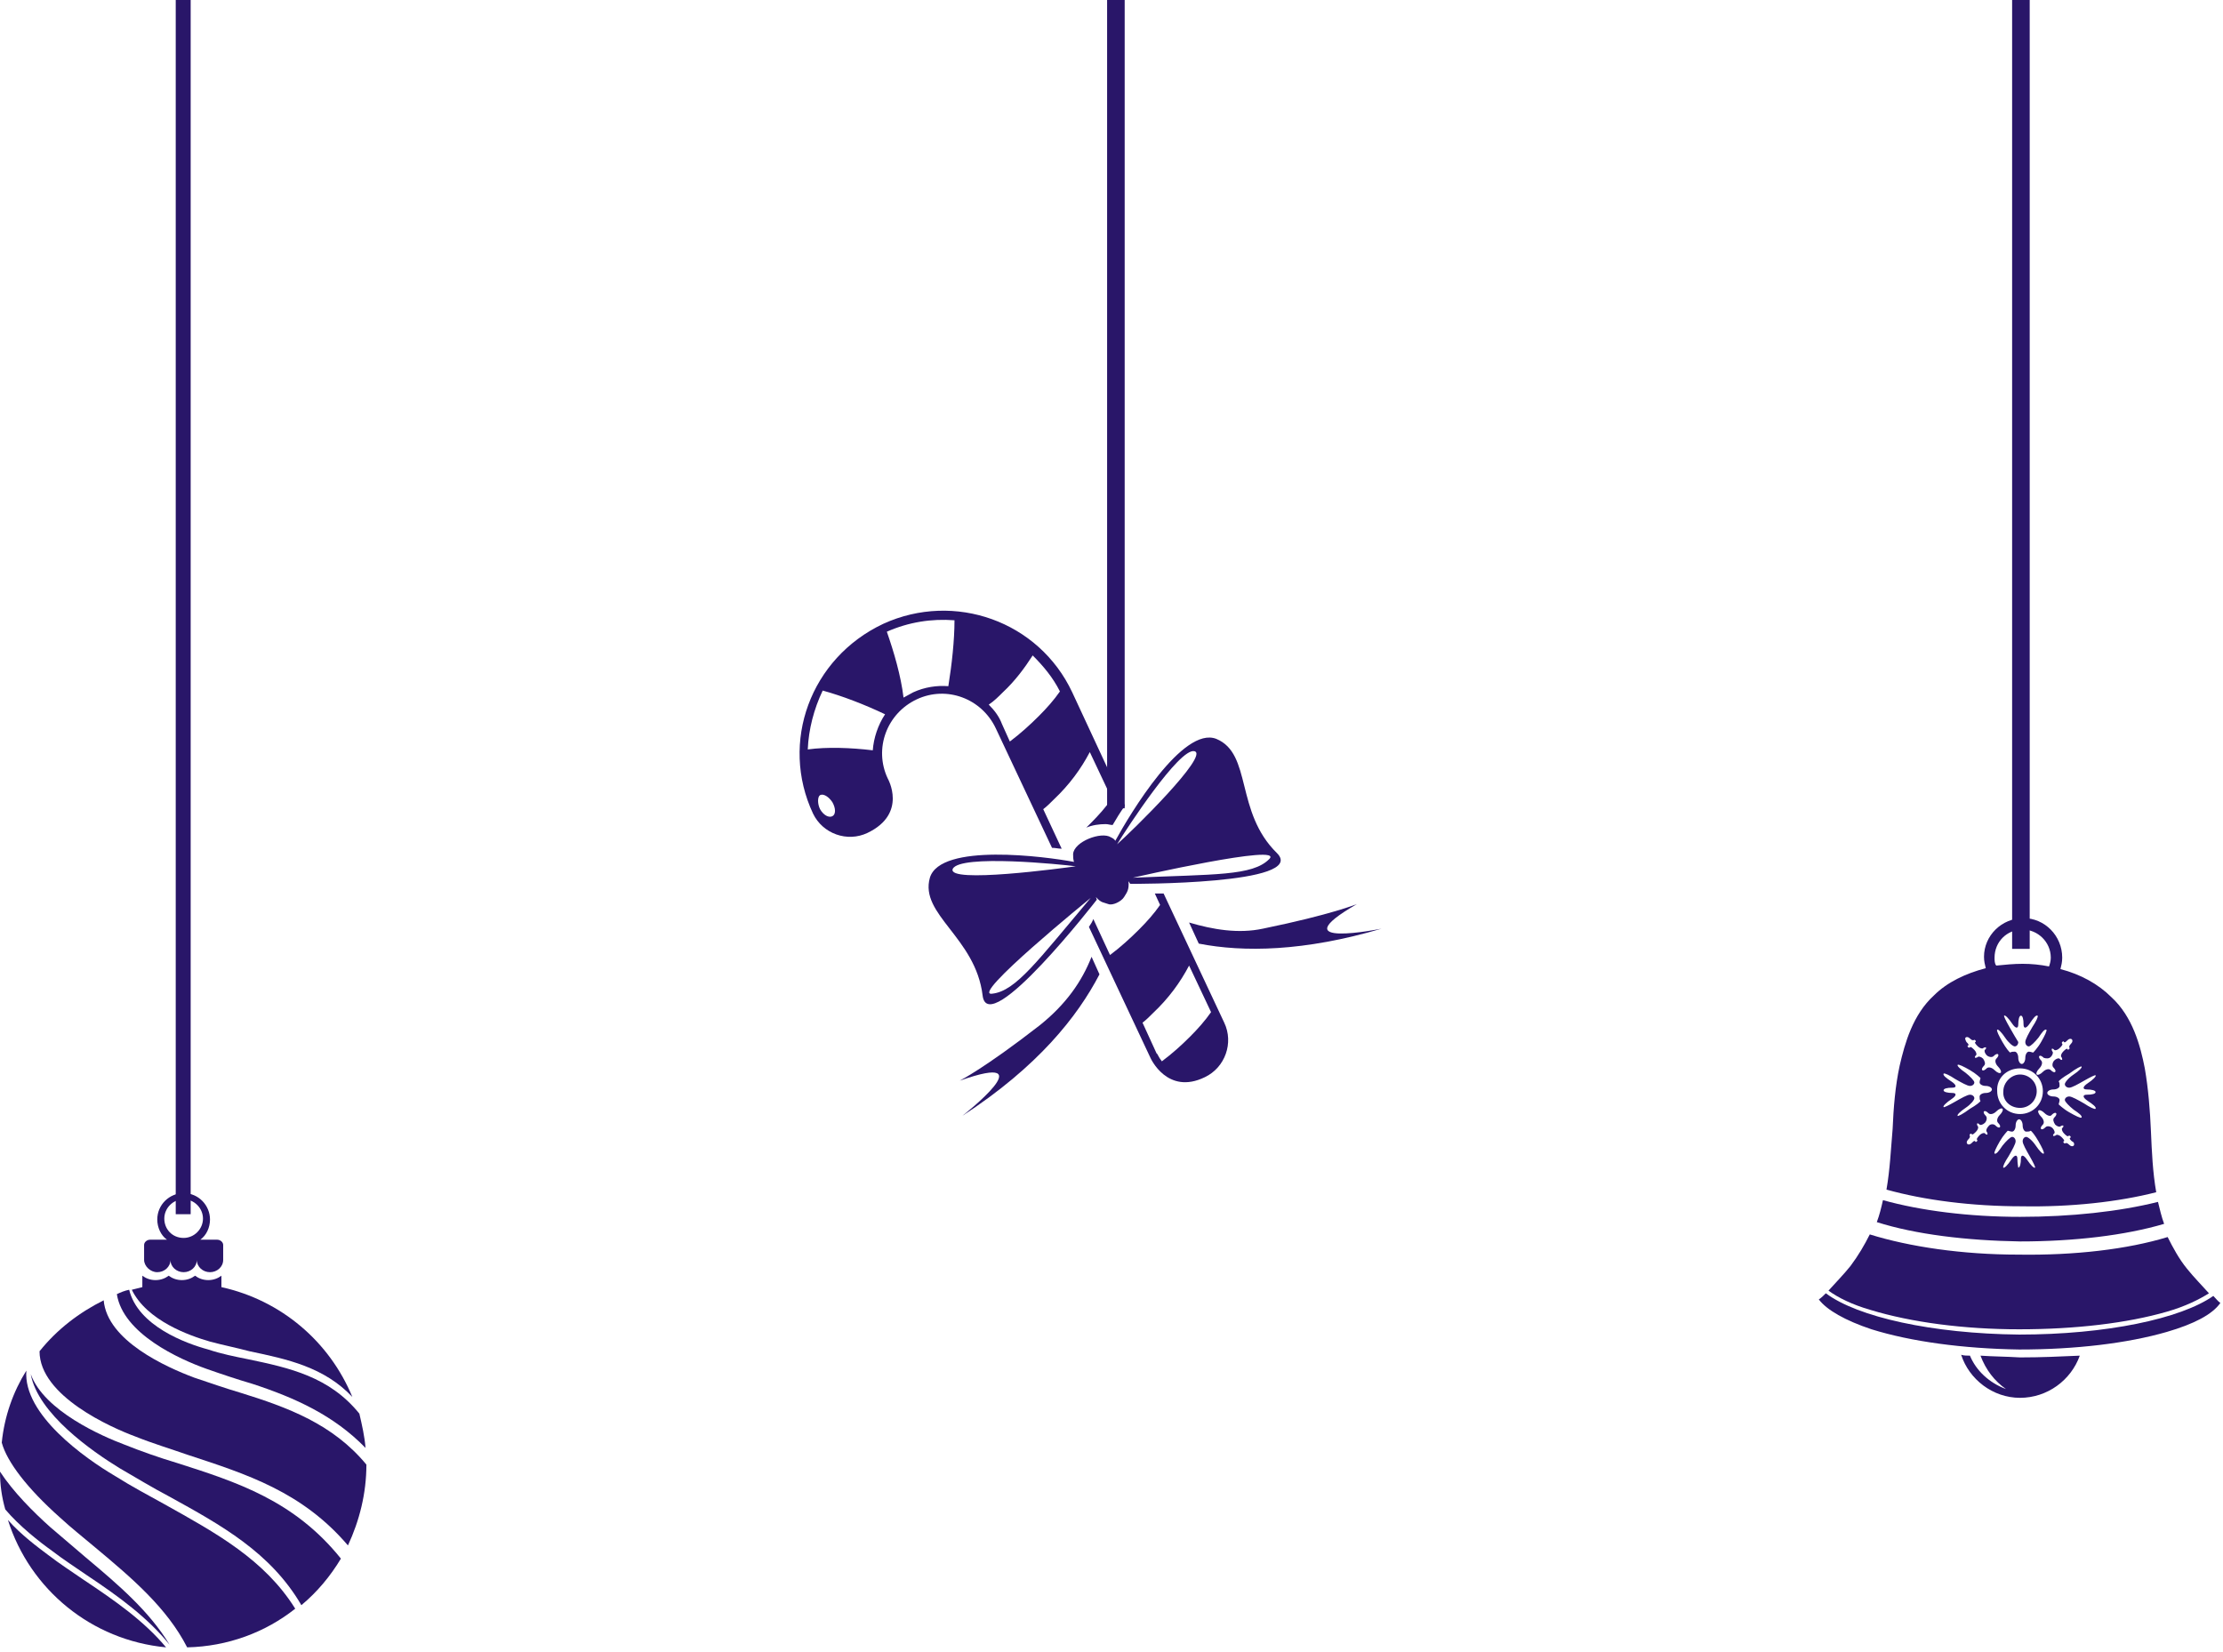 <svg width="253" height="188" viewBox="0 0 253 188" fill="none" xmlns="http://www.w3.org/2000/svg">
<path d="M17.9 144.8C18.7 144.8 19.4 144.2 19.4 143.4C19.4 144.2 20.1 144.8 20.9 144.8C21.7 144.8 22.4 144.2 22.4 143.4C22.4 144.2 23.1 144.8 23.9 144.8C24.7 144.8 25.4 144.2 25.4 143.4V141.7C25.4 141.4 25.1 141.1 24.7 141.1H22.8C23.5 140.6 23.9 139.7 23.9 138.8C23.9 137.2 22.6 135.8 20.9 135.8C19.3 135.8 17.9 137.1 17.9 138.8C17.9 139.7 18.3 140.6 19 141.1H17.1C16.7 141.1 16.4 141.4 16.4 141.7V143.4C16.4 144.1 17.1 144.8 17.9 144.8ZM18.7 138.7C18.7 137.5 19.7 136.5 20.9 136.5C22.1 136.5 23.1 137.5 23.1 138.7C23.1 139.9 22.1 140.9 20.9 140.9C19.6 140.9 18.7 139.9 18.7 138.7Z" fill="#291669"/>
<path d="M41.7 166.7C37.9 162.1 32.8 160.2 27.3 158.5C25.6 158 23.9 157.4 22.1 156.8C18.9 155.6 12.2 152.6 11.8 148C9 149.4 6.5 151.3 4.5 153.8C4.5 158.9 12.7 162.5 15.4 163.5C17.4 164.3 19.4 164.9 21.4 165.6C28.1 167.8 34.4 169.8 39.6 175.9C40.9 173.1 41.7 170 41.7 166.7C41.7 166.8 41.7 166.8 41.7 166.7Z" fill="#291669"/>
<path d="M23.5 155.8C25.2 156.4 27 157 28.7 157.5C33.6 159.1 38 161.1 41.6 164.8C41.5 163.5 41.2 162.2 40.9 160.9C37.5 156.7 33 155.7 28.2 154.7C26.7 154.4 25.2 154.1 23.7 153.6C21.1 152.9 15.7 150.9 14.7 146.8C14.2 146.9 13.7 147.1 13.3 147.3C14 151.8 20.4 154.7 23.5 155.8Z" fill="#291669"/>
<path d="M20.1 166.5C18.1 165.9 16.1 165.2 14.1 164.4C11.7 163.5 5 160.6 3.5 156.4C4.3 160.9 10.5 165.2 13.6 167.1C15.5 168.2 17.3 169.3 19.2 170.3C25.2 173.6 30.8 176.7 34.3 182.7C36.1 181.2 37.6 179.4 38.8 177.4C33.5 170.8 27 168.7 20.1 166.5Z" fill="#291669"/>
<path d="M23.9 152.7C25.4 153.1 26.9 153.4 28.4 153.8C32.7 154.7 36.9 155.6 40.1 159C37.5 152.7 32 148 25.2 146.5V145.2C24.8 145.5 24.3 145.7 23.7 145.7C23.1 145.7 22.6 145.5 22.2 145.2C21.8 145.5 21.3 145.7 20.7 145.7C20.1 145.7 19.6 145.5 19.2 145.2C18.8 145.5 18.3 145.7 17.7 145.7C17.1 145.7 16.6 145.5 16.2 145.2V146.5C15.8 146.6 15.4 146.7 15 146.8C16.7 150.3 21.5 152 23.9 152.7Z" fill="#291669"/>
<path d="M9.5 179.8C8.2 178.9 6.8 178 5.5 177C4.3 176.1 2.4 174.7 0.9 173C3.4 180.9 10.4 186.7 18.9 187.5C16.4 184.5 13.1 182.2 9.5 179.8Z" fill="#291669"/>
<path d="M9.8 177.3C8.5 176.2 7.1 175 5.7 173.8C3.8 172.1 1.5 169.8 0 167.5C0 169 0.2 170.4 0.6 171.8C2.2 173.7 4.5 175.5 5.9 176.5C7.2 177.5 8.6 178.4 9.9 179.3C13.5 181.7 16.8 184.1 19.3 187.2C17 183.4 13.5 180.4 9.8 177.3Z" fill="#291669"/>
<path d="M18.7 171.2C16.9 170.2 15 169.2 13.1 168C9.7 166 2.6 161 3 156C1.5 158.4 0.5 161.2 0.2 164.2C0.8 166.4 3.1 169.4 6.8 172.7C8.1 173.9 9.5 175 10.8 176.1C15 179.6 19 183 21.3 187.5C25.9 187.4 30.2 185.8 33.6 183.1C30.1 177.5 24.6 174.5 18.7 171.2Z" fill="#291669"/>
<path d="M21.7 0H20V138.2H21.7V0Z" fill="#291669"/>
<path d="M105.831 99.9C104.631 104.1 111.031 106.7 111.831 113.3C112.431 118.4 124.831 102.4 124.831 102.4L124.731 102.1C125.331 102.8 125.631 102.7 126.131 102.9C126.631 103.1 127.631 102.6 127.931 102.1C128.231 101.6 128.531 101.3 128.431 100.3L128.631 100.6C128.631 100.6 148.931 100.7 145.331 97.1C140.531 92.4 142.531 85.8 138.431 84.1C134.631 82.6 128.631 92.6 126.931 95.7C126.831 95.5 126.631 95.4 126.431 95.3C125.331 94.6 122.231 95.8 122.131 97.2C122.131 97.5 122.131 97.8 122.231 98.1C119.031 97.5 107.031 95.9 105.831 99.9ZM128.931 99.9C128.931 99.9 146.431 95.9 144.431 97.8C142.531 99.7 138.231 99.5 128.931 99.9ZM127.131 96.1C128.231 94.3 134.231 85.1 135.931 85.5C137.731 85.9 128.731 94.7 127.131 96.1C127.231 96.2 127.231 96.1 127.131 96.1ZM124.131 102.2C118.131 109.3 115.631 112.8 112.931 113.1C110.231 113.5 124.131 102.2 124.131 102.2ZM108.431 98.9C109.231 97.2 120.931 98.4 122.431 98.6C121.031 98.8 107.731 100.6 108.431 98.9Z" fill="#291669"/>
<path d="M123.931 105.5L130.931 120.4C130.931 120.4 132.831 124.7 137.131 122.6C139.431 121.5 140.431 118.7 139.331 116.4L132.431 101.7C132.131 101.7 131.731 101.7 131.431 101.7L132.031 103C131.331 104 130.531 104.9 129.631 105.8C128.631 106.8 127.531 107.8 126.331 108.7L124.431 104.6C124.331 104.9 124.131 105.2 123.931 105.5ZM130.031 116.4C130.431 116.1 130.831 115.7 131.231 115.3C133.031 113.6 134.331 111.8 135.331 109.9L137.831 115.2C137.131 116.2 136.331 117.1 135.431 118C134.431 119 133.431 119.9 132.231 120.8C131.831 120.3 131.731 119.9 131.631 119.9L130.031 116.4Z" fill="#291669"/>
<path d="M92.531 92.6C93.631 94.9 96.431 95.9 98.731 94.8C103.331 92.6 101.031 88.6 101.031 88.6C99.431 85.2 100.931 81.2 104.331 79.6C107.731 78 111.731 79.5 113.331 82.9L119.731 96.5C120.131 96.5 120.431 96.6 120.831 96.6L118.731 92.1C119.131 91.8 119.531 91.4 119.931 91C121.731 89.3 123.031 87.5 124.031 85.6L126.531 90.9C125.831 91.9 125.031 92.8 124.131 93.7C123.931 93.9 123.831 94 123.631 94.2C124.331 93.9 125.131 93.8 125.831 93.8C126.131 93.8 126.331 93.9 126.631 93.9C127.031 93.2 127.531 92.4 128.031 91.7L122.031 78.8C118.231 70.7 108.631 67.3 100.531 71C92.231 74.9 88.731 84.5 92.531 92.6ZM112.531 80.2C113.131 79.8 113.631 79.3 114.131 78.8C115.531 77.5 116.631 76 117.531 74.6C118.731 75.8 119.831 77.1 120.631 78.7C119.931 79.7 119.131 80.6 118.231 81.5C117.231 82.5 116.131 83.5 114.931 84.4L114.031 82.4C113.731 81.6 113.231 80.9 112.531 80.2ZM100.931 71.9C103.431 70.8 106.031 70.4 108.631 70.6C108.631 72.9 108.331 75.6 107.931 78.1C106.631 78 105.231 78.2 103.931 78.8C103.531 79 103.231 79.2 102.831 79.4C102.531 76.9 101.731 74.2 100.931 71.9ZM93.331 90.5C93.731 90.3 94.331 90.7 94.731 91.3C95.131 92 95.131 92.7 94.731 92.9C94.331 93.1 93.731 92.8 93.331 92.1C93.031 91.5 93.031 90.7 93.331 90.5ZM91.931 85.3C92.031 83 92.631 80.7 93.631 78.6C95.831 79.2 98.431 80.2 100.731 81.3C99.931 82.5 99.431 84 99.331 85.4C96.831 85.1 94.131 85 91.931 85.3Z" fill="#291669"/>
<path d="M135.331 105C138.031 105.8 140.931 106.3 143.731 105.7C151.531 104.1 154.431 102.9 154.431 102.9C145.431 108.1 157.231 105.7 157.231 105.7C148.431 108.3 141.531 108.4 136.431 107.4L135.331 105Z" fill="#291669"/>
<path d="M109.231 123C109.231 123 112.031 121.6 118.331 116.7C121.331 114.3 123.131 111.7 124.231 108.9L125.131 110.9C122.631 115.7 118.131 121.4 109.531 127C109.531 127 119.131 119.5 109.231 123Z" fill="#291669"/>
<path d="M128 0H126V92H128V0Z" fill="#291669"/>
<path d="M252.7 148.3C252.4 148.1 252.2 147.8 251.9 147.5C248.2 150.1 239.7 151.9 229.8 151.9C219.9 151.8 211.4 149.9 207.8 147.2C207.5 147.5 207.3 147.7 207 147.9C207.9 149.1 210 150.3 213 151.3C217.5 152.7 223.4 153.5 229.8 153.6C236.2 153.6 242.1 152.9 246.6 151.6C249.7 150.7 251.8 149.6 252.7 148.3Z" fill="#291669"/>
<path d="M246.3 139.3C246 138.5 245.8 137.6 245.6 136.8C241.2 137.9 235.7 138.5 229.9 138.5C224.1 138.5 218.6 137.8 214.3 136.6C214.1 137.5 213.9 138.3 213.6 139.1C218 140.5 223.8 141.2 229.9 141.3C236.1 141.3 241.9 140.6 246.3 139.3Z" fill="#291669"/>
<path d="M229.8 151.3C236.2 151.3 242.1 150.6 246.6 149.3C248.7 148.7 250.3 147.9 251.4 147.2C250.6 146.3 249.7 145.4 248.9 144.4C248 143.3 247.3 142 246.7 140.8C242.1 142.2 236.1 142.9 229.7 142.8C223.3 142.8 217.3 141.9 212.8 140.5C212.2 141.7 211.5 142.9 210.6 144.1C209.8 145.1 208.9 146 208.1 146.9C209.2 147.7 210.8 148.5 212.9 149.1C217.5 150.5 223.5 151.3 229.8 151.3Z" fill="#291669"/>
<path d="M225.4 154.3C226 155.9 227 157.2 228.3 158.1C226.4 157.4 224.9 156 224.2 154.3C223.9 154.3 223.5 154.3 223.2 154.2C224.1 157 226.8 159.1 229.9 159.1C233 159.1 235.7 157.1 236.7 154.3C234.5 154.4 232.3 154.5 229.9 154.5C228.3 154.4 226.8 154.4 225.4 154.3Z" fill="#291669"/>
<path d="M229.9 126.1C231 126.1 231.8 125.2 231.8 124.2C231.8 123.1 230.9 122.3 229.9 122.3C228.9 122.3 228 123.2 228 124.2C227.9 125.3 228.8 126.1 229.9 126.1Z" fill="#291669"/>
<path d="M245.4 135.7C245 133.4 244.9 131.1 244.8 128.8C244.7 126.4 244.5 123.9 244.1 121.6C243.6 119 242.7 115.7 240.3 113.5C238.8 112 236.8 110.9 234.5 110.3C234.6 109.9 234.7 109.5 234.7 109C234.7 106.5 232.7 104.5 230.3 104.5C227.8 104.5 225.8 106.5 225.8 108.9C225.8 109.4 225.9 109.8 226 110.2C223.7 110.8 221.6 111.8 220.1 113.3C217.7 115.5 216.8 118.7 216.2 121.3C215.7 123.6 215.5 126.1 215.4 128.5C215.2 130.8 215.1 133.1 214.7 135.4C219 136.6 224.4 137.3 230.1 137.3C235.7 137.4 241.1 136.8 245.4 135.7ZM236 130.4C235.9 130.5 235.7 130.5 235.5 130.3C235.3 130.1 235.2 130.1 235.1 130.1C235 130.2 234.9 130.1 234.9 130.1C234.8 130 234.8 129.9 234.9 129.9C235 129.8 234.8 129.6 234.6 129.4C234.4 129.2 234.1 129.1 234 129.2C233.9 129.3 233.7 129.3 233.7 129.3C233.6 129.2 233.7 129.1 233.8 129C233.9 128.9 233.8 128.6 233.6 128.4C233.4 128.2 233 128.1 232.8 128.3C232.6 128.5 232.4 128.6 232.3 128.5C232.2 128.4 232.3 128.2 232.5 128C232.7 127.8 232.6 127.4 232.3 127.1C232 126.8 231.9 126.5 232 126.4C232.1 126.3 232.4 126.4 232.7 126.7C233 127 233.4 127.1 233.5 126.9C233.7 126.7 233.9 126.6 234 126.7C234.1 126.8 234 127 233.8 127.2C233.6 127.4 233.7 127.7 233.9 128C234.1 128.2 234.4 128.3 234.5 128.2C234.6 128.1 234.8 128.1 234.8 128.1C234.9 128.2 234.8 128.3 234.7 128.4C234.6 128.5 234.7 128.8 234.9 129C235.1 129.2 235.3 129.4 235.4 129.3C235.5 129.2 235.6 129.3 235.6 129.3C235.7 129.4 235.7 129.5 235.6 129.5C235.5 129.6 235.6 129.7 235.8 129.9C236.1 130 236.1 130.3 236 130.4ZM228.7 116.9C228.3 116.2 228 115.6 228.1 115.6C228.2 115.5 228.6 115.9 229 116.5C229.4 117.1 229.7 117.1 229.7 116.6C229.7 116.1 229.8 115.6 230 115.6C230.2 115.6 230.3 116 230.3 116.6C230.3 117.1 230.6 117.1 231 116.5C231.4 115.9 231.7 115.5 231.9 115.6C232 115.7 231.7 116.3 231.3 116.9C230.9 117.6 230.5 118.3 230.5 118.6C230.5 118.9 230.7 119.1 230.9 119.1C231.1 119.1 231.6 118.6 232 118.1C232.4 117.5 232.7 117.1 232.9 117.2C233 117.3 232.7 117.9 232.3 118.6C231.9 119.3 231.4 119.8 231.4 119.8C231.3 119.8 231.1 119.7 230.9 119.7C230.7 119.7 230.5 120 230.5 120.4C230.5 120.8 230.3 121.1 230.1 121.1C229.9 121.1 229.7 120.8 229.7 120.4C229.7 120 229.5 119.7 229.3 119.7C229.1 119.7 228.9 119.7 228.8 119.8C228.7 119.8 228.3 119.3 227.9 118.6C227.5 117.9 227.2 117.3 227.3 117.2C227.4 117.1 227.8 117.5 228.2 118.1C228.6 118.7 229.1 119.1 229.3 119.1C229.5 119.1 229.7 118.9 229.7 118.6C229.5 118.3 229.1 117.6 228.7 116.9ZM229.9 121.6C231.4 121.6 232.5 122.8 232.5 124.2C232.5 125.7 231.3 126.8 229.9 126.8C228.4 126.8 227.3 125.6 227.3 124.2C227.2 122.7 228.4 121.6 229.9 121.6ZM236.9 121.4C237 121.5 236.6 121.9 236 122.3C235.4 122.7 235 123.2 235 123.4C235 123.6 235.2 123.8 235.5 123.8C235.8 123.8 236.5 123.4 237.2 123C237.9 122.6 238.5 122.3 238.5 122.4C238.6 122.5 238.2 122.9 237.6 123.3C237 123.7 237 124 237.5 124C238 124 238.5 124.1 238.5 124.3C238.5 124.5 238.1 124.6 237.5 124.6C237 124.6 237 124.9 237.6 125.3C238.2 125.7 238.6 126 238.5 126.2C238.4 126.3 237.8 126 237.2 125.6C236.5 125.2 235.8 124.8 235.5 124.8C235.2 124.8 235 125 235 125.2C235 125.4 235.5 125.9 236 126.3C236.6 126.7 237 127 236.9 127.2C236.8 127.3 236.2 127 235.5 126.6C234.8 126.2 234.3 125.7 234.3 125.7C234.3 125.6 234.4 125.4 234.4 125.2C234.4 125 234.1 124.8 233.7 124.8C233.3 124.8 233 124.6 233 124.4C233 124.2 233.3 124 233.7 124C234.1 124 234.4 123.8 234.4 123.6C234.4 123.4 234.4 123.2 234.3 123.1C234.3 123 234.8 122.6 235.5 122.2C236.3 121.6 236.9 121.3 236.9 121.4ZM233.4 120.3C233.6 120.1 233.7 119.8 233.6 119.7C233.5 119.6 233.5 119.4 233.5 119.4C233.6 119.3 233.7 119.4 233.8 119.5C233.9 119.6 234.2 119.5 234.4 119.3C234.6 119.1 234.8 118.9 234.7 118.8C234.6 118.7 234.7 118.6 234.7 118.6C234.8 118.5 234.9 118.5 234.9 118.6C235 118.7 235.1 118.6 235.3 118.4C235.5 118.2 235.7 118.2 235.8 118.3C235.9 118.4 235.9 118.6 235.7 118.8C235.5 119 235.5 119.1 235.5 119.2C235.6 119.3 235.5 119.4 235.5 119.4C235.4 119.5 235.3 119.5 235.3 119.4C235.2 119.3 235 119.5 234.8 119.7C234.6 119.9 234.5 120.2 234.6 120.3C234.7 120.4 234.7 120.6 234.7 120.6C234.6 120.7 234.5 120.6 234.4 120.5C234.3 120.4 234 120.5 233.8 120.7C233.6 120.9 233.5 121.3 233.7 121.5C233.9 121.7 234 121.9 233.9 122C233.8 122.1 233.6 122 233.4 121.8C233.2 121.6 232.8 121.7 232.5 122C232.2 122.3 231.9 122.4 231.8 122.3C231.7 122.2 231.8 121.9 232.1 121.6C232.4 121.3 232.5 120.9 232.3 120.7C232.1 120.5 232 120.3 232.1 120.2C232.2 120.1 232.4 120.2 232.6 120.4C232.9 120.5 233.2 120.5 233.4 120.3ZM230.2 105.8C231.9 105.8 233.4 107.2 233.4 109C233.4 109.4 233.3 109.7 233.2 110C232.2 109.8 231.2 109.7 230.2 109.7C229.2 109.7 228.2 109.8 227.2 109.9C227 109.7 227 109.3 227 109C227 107.2 228.4 105.8 230.2 105.8ZM223.7 118.1C223.8 118 224 118 224.2 118.2C224.4 118.4 224.5 118.4 224.6 118.4C224.7 118.3 224.8 118.4 224.8 118.4C224.9 118.5 224.9 118.6 224.8 118.6C224.7 118.7 224.9 118.9 225.1 119.1C225.3 119.3 225.6 119.4 225.7 119.3C225.8 119.2 226 119.2 226 119.2C226.1 119.3 226 119.4 225.9 119.5C225.8 119.6 225.9 119.9 226.1 120.1C226.3 120.3 226.7 120.4 226.9 120.2C227.1 120 227.3 119.9 227.4 120C227.5 120.1 227.4 120.3 227.2 120.5C227 120.7 227.1 121.1 227.4 121.4C227.7 121.7 227.8 122 227.7 122.1C227.6 122.2 227.3 122.1 227 121.8C226.7 121.5 226.3 121.4 226.1 121.6C225.9 121.8 225.7 121.9 225.6 121.8C225.5 121.7 225.6 121.5 225.8 121.3C226 121.1 225.9 120.8 225.7 120.5C225.5 120.3 225.2 120.2 225.1 120.3C225 120.4 224.8 120.4 224.8 120.4C224.7 120.3 224.8 120.2 224.9 120.1C225 120 224.9 119.7 224.7 119.5C224.5 119.3 224.3 119.1 224.2 119.2C224.1 119.3 224 119.2 224 119.2C223.9 119.1 223.9 119 224 119C224.1 118.9 224 118.8 223.8 118.6C223.7 118.4 223.6 118.2 223.7 118.1ZM222.8 127C222.7 126.9 223.1 126.5 223.7 126.1C224.3 125.7 224.7 125.2 224.7 125C224.7 124.8 224.5 124.6 224.2 124.6C223.9 124.6 223.2 125 222.5 125.4C221.8 125.8 221.2 126.1 221.2 126C221.1 125.9 221.5 125.5 222.1 125.1C222.7 124.7 222.7 124.4 222.2 124.4C221.7 124.4 221.2 124.3 221.2 124.1C221.2 123.9 221.6 123.8 222.2 123.8C222.7 123.8 222.7 123.5 222.1 123.1C221.5 122.7 221.1 122.4 221.2 122.2C221.3 122.1 221.9 122.4 222.5 122.8C223.2 123.2 223.9 123.6 224.2 123.6C224.5 123.6 224.7 123.4 224.7 123.2C224.7 123 224.2 122.5 223.7 122.1C223.1 121.7 222.7 121.3 222.8 121.2C222.9 121.1 223.5 121.4 224.2 121.8C224.9 122.2 225.4 122.7 225.4 122.7C225.4 122.8 225.3 123 225.3 123.2C225.3 123.4 225.6 123.6 226 123.6C226.4 123.6 226.7 123.8 226.7 124C226.7 124.2 226.4 124.4 226 124.4C225.6 124.4 225.3 124.6 225.3 124.8C225.3 125 225.3 125.2 225.4 125.3C225.4 125.4 224.9 125.8 224.2 126.2C223.4 126.8 222.8 127.1 222.8 127ZM226.3 128.2C226.1 128.4 226 128.7 226.1 128.8C226.2 128.9 226.2 129.1 226.2 129.1C226.1 129.2 226 129.1 225.9 129C225.8 128.9 225.5 129 225.3 129.2C225.1 129.4 224.9 129.7 225 129.7C225.1 129.8 225 129.9 225 129.9C224.9 130 224.8 130 224.8 129.9C224.7 129.8 224.6 129.9 224.4 130.1C224.2 130.3 224 130.3 223.9 130.2C223.8 130.1 223.8 129.9 224 129.7C224.2 129.5 224.2 129.4 224.2 129.3C224.1 129.2 224.2 129.1 224.2 129.1C224.3 129 224.4 129 224.4 129.1C224.5 129.2 224.7 129 224.9 128.8C225.1 128.6 225.2 128.3 225.1 128.2C225 128.1 225 127.9 225 127.9C225.1 127.8 225.2 127.9 225.3 128C225.4 128.1 225.7 128 225.9 127.8C226.1 127.6 226.2 127.2 226 127C225.8 126.8 225.7 126.6 225.8 126.5C225.9 126.4 226.1 126.5 226.3 126.7C226.5 126.9 226.9 126.8 227.2 126.5C227.5 126.2 227.8 126.1 227.9 126.2C228 126.3 227.9 126.6 227.6 126.9C227.3 127.2 227.2 127.6 227.4 127.8C227.6 128 227.7 128.2 227.6 128.3C227.5 128.4 227.3 128.3 227.1 128.1C226.9 127.9 226.5 127.9 226.3 128.2ZM229.6 131.9C229.6 131.4 229.3 131.4 228.9 132C228.5 132.6 228.1 133 228 132.9C227.9 132.8 228.2 132.2 228.6 131.6C229 130.9 229.4 130.2 229.4 129.9C229.4 129.6 229.2 129.4 229 129.4C228.8 129.4 228.3 129.9 227.9 130.4C227.5 131 227.2 131.4 227 131.3C226.9 131.2 227.2 130.6 227.6 129.9C228 129.2 228.5 128.7 228.5 128.7C228.6 128.7 228.8 128.8 229 128.8C229.2 128.8 229.4 128.5 229.4 128.1C229.4 127.7 229.6 127.4 229.8 127.4C230 127.4 230.2 127.7 230.2 128.1C230.2 128.5 230.4 128.8 230.6 128.8C230.8 128.8 231 128.8 231.1 128.7C231.2 128.7 231.6 129.2 232 129.9C232.4 130.6 232.7 131.2 232.6 131.3C232.5 131.4 232.1 131 231.7 130.4C231.3 129.8 230.8 129.4 230.6 129.4C230.4 129.4 230.2 129.6 230.2 129.9C230.2 130.2 230.6 130.9 231 131.6C231.4 132.3 231.7 132.9 231.6 132.9C231.5 133 231.1 132.6 230.7 132C230.3 131.4 230 131.4 230 131.9C230 132.4 229.9 132.9 229.7 132.9C229.7 132.9 229.6 132.4 229.6 131.9Z" fill="#291669"/>
<path d="M231 0H229V108H231V0Z" fill="#291669"/>
</svg>
